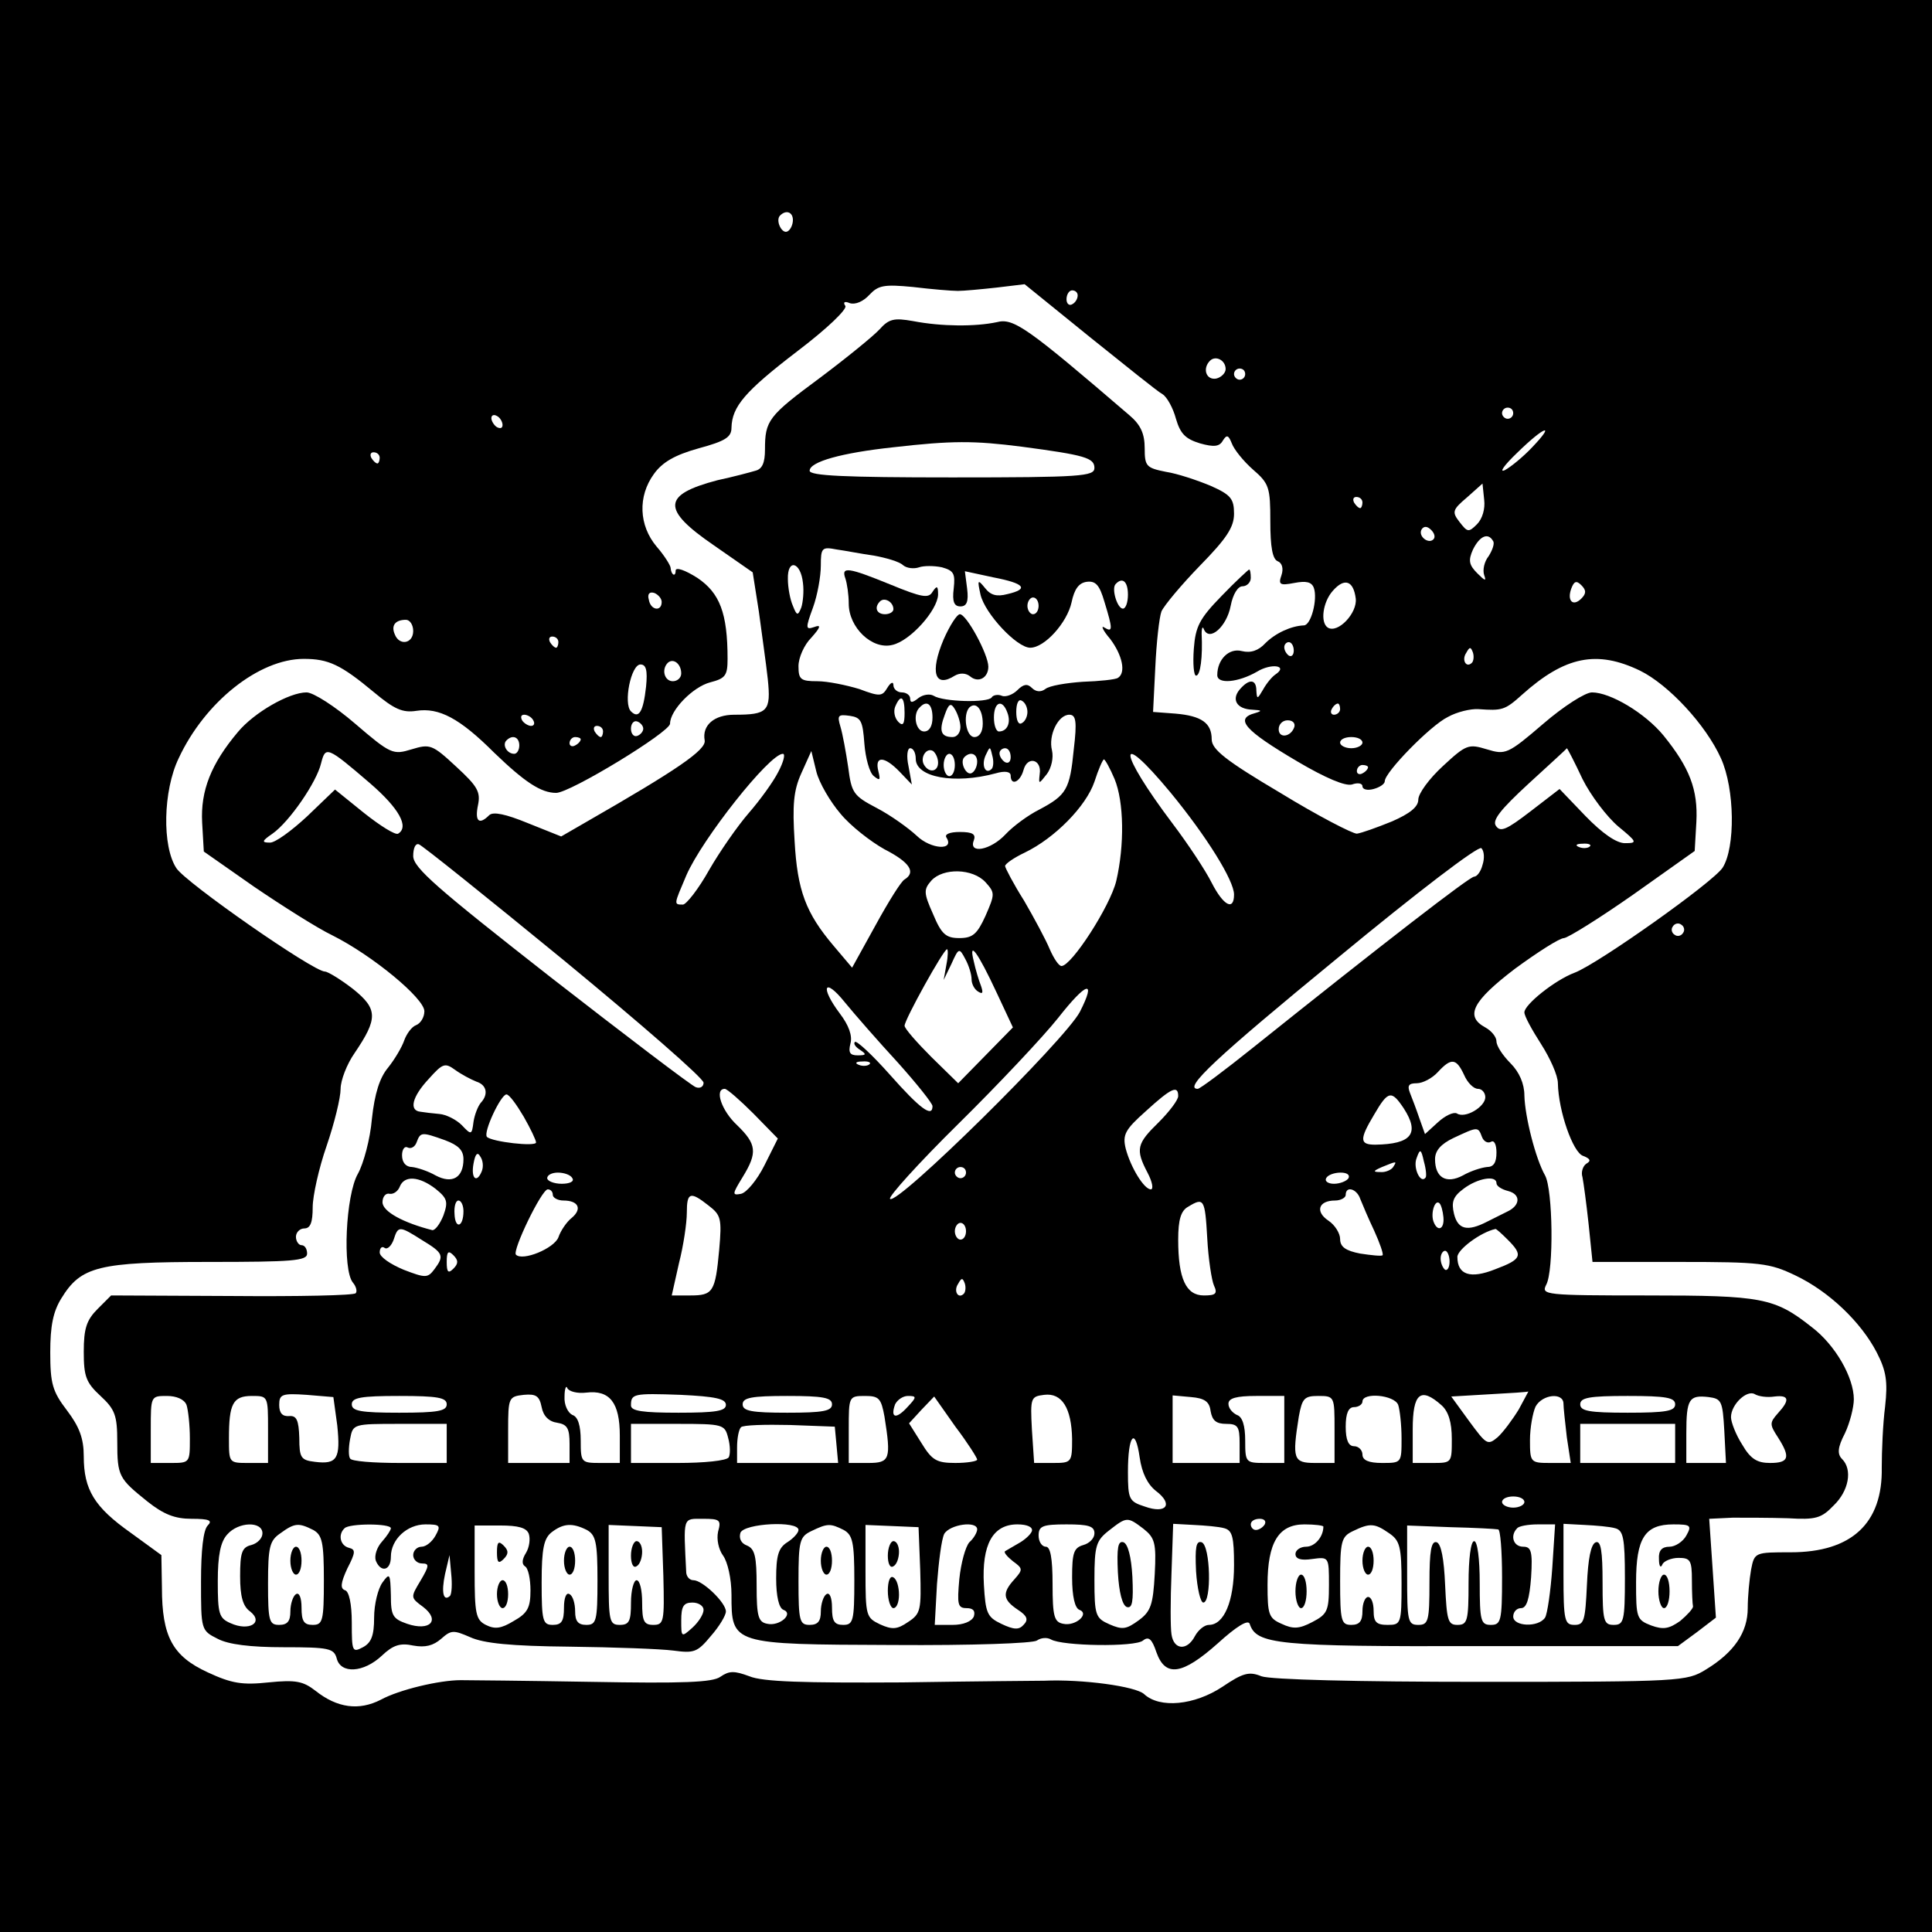 <?xml version="1.0" standalone="no"?>
<!DOCTYPE svg PUBLIC "-//W3C//DTD SVG 20010904//EN"
 "http://www.w3.org/TR/2001/REC-SVG-20010904/DTD/svg10.dtd">
<svg version="1.0" xmlns="http://www.w3.org/2000/svg"
 width="346pt" height="346pt" viewBox="0 0 346 346"
 preserveAspectRatio="xMidYMid meet">
<g transform="translate(0,346) scale(0.1,-0.1)"
fill="#000000" stroke="none">
<path d="M0 1730 l0 -1730 1730 0 1730 0 0 1730 0 1730 -1730 0 -1730 0 0
-1730z m1420 1336 c0 -8 -4 -17 -9 -20 -10 -7 -23 19 -14 28 11 11 23 6 23 -8z
m295 -127 c11 0 43 3 70 6 l50 6 116 -94 c65 -52 123 -99 131 -103 8 -5 19
-25 24 -44 8 -27 17 -36 43 -44 25 -7 35 -6 41 5 7 11 10 10 16 -5 4 -11 21
-32 38 -47 29 -25 31 -32 31 -93 0 -46 4 -67 13 -71 8 -3 11 -13 7 -25 -6 -17
-3 -19 23 -14 21 4 31 2 35 -9 7 -20 -5 -67 -18 -67 -23 -1 -51 -14 -69 -32
-12 -13 -26 -18 -42 -14 -23 6 -44 -15 -44 -43 0 -17 38 -13 71 6 26 16 57 11
33 -5 -6 -4 -16 -16 -22 -27 -10 -17 -11 -18 -12 -2 0 21 -13 22 -30 2 -15
-18 -5 -35 23 -36 17 -1 18 -2 5 -6 -38 -10 -19 -31 76 -87 51 -30 85 -44 97
-41 11 4 19 2 19 -3 0 -6 9 -8 20 -5 11 3 20 9 20 14 0 16 82 100 113 115 16
9 41 15 55 14 42 -3 47 -2 78 26 77 69 134 80 211 43 51 -25 118 -97 145 -157
25 -55 26 -160 3 -196 -17 -26 -223 -172 -265 -188 -35 -13 -90 -57 -90 -71 0
-7 14 -32 30 -57 16 -25 30 -56 30 -70 1 -50 27 -124 45 -130 13 -5 15 -9 6
-14 -6 -4 -10 -15 -7 -24 2 -10 7 -47 11 -84 l7 -68 156 0 c145 0 161 -2 207
-24 61 -29 118 -84 146 -138 17 -33 20 -52 15 -97 -4 -31 -6 -80 -6 -109 2
-100 -54 -152 -163 -152 -64 0 -65 0 -71 -31 -3 -17 -6 -48 -6 -69 0 -43 -24
-79 -75 -110 -34 -21 -44 -22 -402 -22 -224 0 -378 4 -394 10 -22 9 -33 6 -70
-19 -50 -33 -112 -39 -140 -13 -15 14 -111 27 -179 24 -8 0 -123 -1 -255 -3
-176 -1 -249 1 -273 11 -27 10 -36 10 -52 -1 -14 -10 -66 -12 -232 -9 -117 2
-222 3 -233 3 -38 0 -110 -17 -143 -35 -39 -20 -78 -15 -117 16 -22 17 -35 20
-84 15 -47 -5 -66 -2 -109 18 -63 29 -82 64 -82 152 l-1 58 -55 40 c-65 46
-84 77 -84 137 0 32 -8 53 -30 82 -26 34 -30 48 -30 104 0 47 5 73 20 97 35
57 66 65 264 65 150 0 176 2 176 15 0 8 -4 15 -10 15 -5 0 -10 7 -10 15 0 8 7
15 15 15 11 0 15 11 15 38 0 20 11 70 25 110 14 41 25 86 25 102 0 15 11 44
25 64 42 62 42 79 -3 115 -22 17 -45 31 -50 31 -21 0 -249 159 -266 185 -26
39 -24 139 4 197 47 101 144 178 224 178 44 0 66 -10 126 -60 36 -30 51 -37
76 -33 40 6 77 -13 139 -75 55 -53 84 -72 111 -72 25 0 204 109 204 124 0 24
41 66 72 74 27 7 31 12 31 42 0 82 -14 118 -54 145 -22 14 -39 20 -39 13 0
-12 -8 -8 -9 5 0 4 -11 22 -25 38 -32 38 -34 90 -5 130 15 21 37 34 80 46 48
13 59 20 59 37 1 38 24 65 118 137 54 41 89 75 86 81 -5 7 -1 9 8 5 10 -3 24
3 35 15 16 17 26 19 78 14 33 -4 69 -7 80 -7z m215 -8 c0 -6 -4 -13 -10 -16
-5 -3 -10 1 -10 9 0 9 5 16 10 16 6 0 10 -4 10 -9z m265 -132 c0 -7 -8 -15
-17 -17 -18 -3 -25 18 -11 32 10 10 28 1 28 -15z m35 -9 c0 -5 -4 -10 -10 -10
-5 0 -10 5 -10 10 0 6 5 10 10 10 6 0 10 -4 10 -10z m480 -70 c0 -5 -4 -10
-10 -10 -5 0 -10 5 -10 10 0 6 5 10 10 10 6 0 10 -4 10 -10z m-1810 -21 c0 -6
-4 -7 -10 -4 -5 3 -10 11 -10 16 0 6 5 7 10 4 6 -3 10 -11 10 -16z m1844 -40
c-16 -17 -38 -35 -49 -41 -11 -5 -1 9 22 31 49 48 70 55 27 10z m-2064 -19 c0
-5 -2 -10 -4 -10 -3 0 -8 5 -11 10 -3 6 -1 10 4 10 6 0 11 -4 11 -10z m1965
-119 c-15 -15 -17 -14 -31 4 -14 18 -13 22 13 44 l28 25 3 -29 c2 -16 -3 -34
-13 -44z m-205 39 c0 -5 -2 -10 -4 -10 -3 0 -8 5 -11 10 -3 6 -1 10 4 10 6 0
11 -4 11 -10z m127 -66 c-9 -9 -28 6 -21 18 4 6 10 6 17 -1 6 -6 8 -13 4 -17z
m107 -3 c3 -4 -1 -16 -8 -27 -8 -10 -11 -25 -8 -34 4 -11 2 -11 -12 3 -15 15
-17 23 -8 43 12 24 27 31 36 15z m-246 -103 c3 -26 -32 -63 -50 -52 -14 9 -9
46 9 66 21 24 37 18 41 -14z m404 0 c-15 -15 -26 -4 -18 18 5 13 9 15 18 6 9
-9 9 -15 0 -24z m-1647 -6 c0 -18 -20 -15 -23 4 -3 10 1 15 10 12 7 -3 13 -10
13 -16z m-445 -52 c0 -23 -25 -27 -33 -6 -7 16 1 26 20 26 7 0 13 -9 13 -20z
m260 -20 c0 -5 -2 -10 -4 -10 -3 0 -8 5 -11 10 -3 6 -1 10 4 10 6 0 11 -4 11
-10z m1317 -15 c0 -8 -4 -12 -9 -9 -4 3 -8 9 -8 15 0 5 4 9 8 9 5 0 9 -7 9
-15z m319 -22 c-10 -10 -19 5 -10 18 6 11 8 11 12 0 2 -7 1 -15 -2 -18z
m-1416 -19 c0 -8 -7 -14 -15 -14 -15 0 -21 21 -9 33 10 9 24 -2 24 -19z m-63
-24 c-5 -45 -13 -58 -27 -44 -14 14 0 84 17 84 10 0 13 -10 10 -40z m1243 -40
c0 -5 -5 -10 -11 -10 -5 0 -7 5 -4 10 3 6 8 10 11 10 2 0 4 -4 4 -10z m-1445
-20 c3 -5 2 -10 -4 -10 -5 0 -13 5 -16 10 -3 6 -2 10 4 10 5 0 13 -4 16 -10z
m197 -15 c0 -5 -5 -11 -11 -13 -6 -2 -11 4 -11 13 0 9 5 15 11 13 6 -2 11 -8
11 -13z m1166 3 c-6 -18 -28 -21 -28 -4 0 9 7 16 16 16 9 0 14 -5 12 -12z
m-1238 -8 c0 -5 -2 -10 -4 -10 -3 0 -8 5 -11 10 -3 6 -1 10 4 10 6 0 11 -4 11
-10z m-150 -25 c0 -8 -4 -15 -9 -15 -13 0 -22 16 -14 24 11 11 23 6 23 -9z
m110 11 c0 -3 -4 -8 -10 -11 -5 -3 -10 -1 -10 4 0 6 5 11 10 11 6 0 10 -2 10
-4z m1400 -6 c0 -5 -9 -10 -20 -10 -11 0 -20 5 -20 10 0 6 9 10 20 10 11 0 20
-4 20 -10z m10 -44 c0 -3 -4 -8 -10 -11 -5 -3 -10 -1 -10 4 0 6 5 11 10 11 6
0 10 -2 10 -4z m564 -297 c-3 -5 -10 -7 -15 -3 -5 3 -7 10 -3 15 3 5 10 7 15
3 5 -3 7 -10 3 -15z"/>
<path d="M1575 2870 c-11 -12 -59 -51 -107 -87 -92 -68 -98 -76 -98 -128 0
-24 -5 -35 -17 -38 -10 -3 -40 -11 -68 -17 -99 -26 -101 -52 -6 -117 l69 -48
11 -70 c5 -38 13 -93 16 -121 6 -58 0 -64 -60 -64 -36 0 -58 -19 -53 -46 3
-17 -50 -53 -212 -146 l-45 -26 -60 24 c-39 16 -62 21 -69 14 -18 -18 -26 -11
-20 18 5 24 -1 34 -39 69 -43 40 -47 41 -80 31 -33 -10 -37 -9 -101 46 -36 31
-75 56 -87 56 -31 0 -94 -36 -123 -71 -48 -57 -67 -105 -64 -162 l3 -52 90
-63 c50 -34 113 -74 140 -87 72 -36 165 -113 165 -136 0 -11 -7 -22 -15 -25
-8 -3 -17 -16 -21 -27 -4 -12 -17 -34 -29 -49 -15 -18 -24 -46 -29 -92 -3 -36
-15 -80 -25 -98 -22 -38 -28 -172 -9 -195 6 -7 8 -16 5 -19 -3 -4 -103 -6
-222 -5 l-216 1 -24 -24 c-20 -20 -25 -35 -25 -77 0 -44 4 -55 30 -79 26 -24
30 -35 30 -82 0 -62 3 -66 54 -107 29 -23 49 -31 79 -31 32 0 38 -3 29 -12 -8
-8 -12 -45 -12 -100 0 -87 0 -88 30 -103 19 -10 58 -15 118 -15 81 0 90 -2 95
-20 7 -28 48 -26 81 5 20 19 33 23 56 18 22 -4 36 0 50 12 18 16 22 16 52 3
24 -11 73 -16 178 -17 80 -1 163 -4 186 -7 37 -5 43 -3 67 26 15 17 27 37 27
44 0 16 -42 56 -58 56 -7 0 -12 6 -13 13 -5 102 -7 97 30 97 30 0 33 -2 27
-23 -3 -14 1 -32 9 -43 8 -11 15 -41 15 -70 0 -89 0 -89 289 -90 143 -1 251 3
258 8 7 5 18 6 25 2 20 -12 151 -14 165 -2 10 8 16 3 24 -21 16 -45 46 -41
110 16 33 30 54 43 57 35 12 -37 48 -41 413 -40 l354 0 34 25 34 26 -6 89 -6
88 42 2 c23 0 68 0 99 -1 50 -3 60 0 82 23 27 26 34 64 15 83 -9 9 -8 21 5 46
9 19 16 47 16 61 0 39 -33 97 -75 129 -67 53 -89 57 -295 57 -184 0 -190 1
-181 19 14 25 12 171 -2 196 -17 30 -36 105 -37 143 0 21 -9 42 -25 58 -14 14
-25 31 -25 39 0 8 -9 19 -20 25 -37 20 -23 47 53 105 41 30 80 55 88 55 8 1
64 36 124 78 l110 78 3 52 c3 58 -12 97 -59 155 -33 40 -95 77 -128 77 -12 0
-51 -25 -87 -56 -64 -55 -68 -56 -101 -46 -33 10 -37 9 -79 -30 -24 -22 -44
-49 -44 -60 0 -13 -15 -25 -47 -39 -27 -11 -55 -21 -63 -22 -8 0 -70 32 -137
73 -98 58 -123 78 -123 96 0 29 -18 42 -65 46 l-40 3 4 80 c2 44 7 89 11 100
5 11 36 48 69 82 48 49 61 69 61 93 0 27 -6 34 -42 50 -24 10 -60 22 -80 25
-35 7 -38 10 -38 42 0 26 -7 42 -27 59 -184 158 -208 175 -238 167 -38 -8 -98
-8 -150 2 -34 6 -43 4 -60 -15z m255 -210 c113 -15 130 -20 130 -38 0 -15 -23
-17 -255 -17 -193 0 -255 3 -255 12 0 16 57 32 150 42 105 12 144 12 230 1z
m-265 -195 c22 -4 46 -11 52 -17 7 -6 20 -7 29 -4 8 3 27 3 41 0 21 -6 24 -11
21 -38 -3 -24 1 -32 12 -32 11 0 15 8 12 32 l-4 31 51 -11 c57 -11 64 -21 25
-30 -19 -5 -30 -2 -40 11 -13 16 -14 15 -8 -12 8 -34 65 -95 89 -95 26 0 66
45 74 81 5 24 13 35 27 37 16 2 23 -5 32 -36 15 -49 15 -55 0 -46 -7 5 -3 -5
10 -20 22 -29 29 -61 14 -70 -4 -3 -33 -6 -63 -7 -29 -2 -60 -7 -67 -13 -8 -6
-17 -5 -24 2 -8 8 -15 7 -26 -4 -8 -8 -21 -13 -28 -10 -7 3 -16 1 -18 -3 -7
-10 -87 -8 -104 3 -7 4 -19 2 -27 -4 -11 -9 -15 -9 -15 -1 0 6 -7 11 -15 11
-8 0 -15 6 -15 13 0 7 -5 5 -11 -5 -9 -15 -13 -16 -50 -2 -23 7 -57 14 -75 14
-30 0 -34 3 -34 27 0 15 10 38 23 51 17 19 18 24 5 19 -15 -5 -16 -3 -2 35 8
22 14 56 14 75 0 32 2 34 28 29 15 -2 45 -8 67 -11z m-127 -49 c2 -15 0 -35
-3 -44 -6 -15 -8 -15 -15 3 -5 11 -9 33 -9 48 -1 37 23 31 27 -7z m582 -21 c0
-14 -4 -25 -9 -25 -10 0 -21 36 -13 44 12 13 22 5 22 -19z m-160 -20 c0 -8 -4
-15 -10 -15 -5 0 -10 7 -10 15 0 8 5 15 10 15 6 0 10 -7 10 -15z m-240 -192
c0 -20 -3 -24 -11 -16 -7 7 -9 19 -6 27 10 24 17 19 17 -11z m220 2 c0 -8 -4
-17 -10 -20 -6 -4 -10 5 -10 20 0 15 4 24 10 20 6 -3 10 -12 10 -20z m-170
-10 c0 -16 -6 -25 -15 -25 -15 0 -21 31 -8 43 13 14 23 6 23 -18z m50 -17 c0
-10 -6 -18 -14 -18 -21 0 -25 11 -14 40 7 20 11 22 18 10 5 -8 10 -23 10 -32z
m40 6 c0 -15 -6 -24 -15 -24 -15 0 -21 40 -9 53 12 11 24 -3 24 -29z m44 20
c7 -18 0 -34 -15 -34 -5 0 -9 11 -9 25 0 28 15 34 24 9z m-256 -56 c2 -25 9
-52 17 -58 11 -9 12 -7 8 9 -7 28 11 27 38 -1 l22 -23 -6 33 c-4 18 -2 32 3
32 6 0 10 -9 10 -19 0 -33 69 -46 143 -26 17 5 27 3 27 -4 0 -19 17 -12 23 10
7 26 33 19 29 -7 -2 -19 -2 -19 13 0 8 11 12 29 9 42 -7 27 11 64 31 64 12 0
14 -12 8 -62 -7 -72 -13 -82 -62 -108 -20 -10 -47 -30 -60 -44 -27 -29 -67
-36 -57 -11 4 11 -2 15 -25 15 -18 0 -28 -4 -24 -10 15 -24 -28 -21 -53 3 -15
14 -47 37 -72 50 -42 22 -45 27 -51 73 -4 27 -10 60 -14 73 -6 20 -4 22 17 19
20 -3 23 -9 26 -50z m-885 -71 c52 -45 70 -78 50 -90 -5 -3 -32 14 -61 37
l-52 42 -50 -48 c-28 -26 -58 -48 -67 -47 -15 0 -14 3 5 16 30 21 79 92 87
126 8 31 10 31 88 -36z m1017 37 c0 -16 -16 -19 -25 -4 -8 13 4 32 16 25 5 -4
9 -13 9 -21z m96 -11 c-11 -11 -19 6 -11 24 8 17 8 17 12 0 3 -10 2 -21 -1
-24z m34 21 c0 -8 -4 -12 -10 -9 -5 3 -10 10 -10 16 0 5 5 9 10 9 6 0 10 -7
10 -16z m1024 -39 c15 -30 44 -68 64 -85 34 -28 35 -30 12 -30 -15 0 -40 17
-71 49 l-46 48 -52 -40 c-43 -33 -54 -38 -62 -26 -7 10 8 29 59 76 37 34 68
62 68 63 1 0 14 -25 28 -55z m-1440 13 c-9 -18 -33 -51 -53 -74 -20 -23 -52
-69 -71 -102 -19 -34 -41 -62 -47 -62 -17 0 -16 0 6 52 28 65 149 218 173 218
5 0 1 -15 -8 -32z m111 -75 c18 -22 54 -50 79 -64 45 -23 57 -41 36 -54 -6 -3
-29 -40 -52 -82 l-42 -76 -33 39 c-50 59 -65 99 -70 188 -4 64 -2 90 12 121
l18 40 9 -37 c5 -20 25 -54 43 -75z m205 87 c0 -11 -4 -20 -10 -20 -5 0 -10 9
-10 20 0 11 5 20 10 20 6 0 10 -9 10 -20z m40 6 c0 -8 -4 -17 -9 -20 -10 -7
-23 19 -14 28 11 11 23 6 23 -8z m346 -55 c65 -79 114 -158 114 -183 0 -30
-19 -20 -40 21 -11 22 -42 69 -70 106 -98 130 -102 174 -4 56z m-100 24 c17
-41 18 -119 3 -183 -11 -45 -80 -152 -98 -152 -5 0 -14 14 -21 30 -7 17 -28
56 -46 87 -19 30 -34 59 -34 62 0 4 16 15 35 24 54 26 110 83 125 127 7 22 15
40 17 40 2 0 11 -16 19 -35z m-986 -325 c137 -113 250 -211 250 -219 0 -7 -6
-11 -14 -8 -8 3 -125 92 -260 197 -203 159 -246 196 -246 217 0 14 4 23 10 21
5 -1 122 -95 260 -208z m1645 171 c-3 -12 -10 -21 -15 -21 -8 0 -162 -119
-397 -307 -50 -40 -94 -73 -98 -73 -27 0 33 56 250 234 144 119 253 202 258
197 5 -5 6 -18 2 -30z m192 33 c-3 -3 -12 -4 -19 -1 -8 3 -5 6 6 6 11 1 17 -2
13 -5z m-1082 -64 c17 -19 17 -21 0 -60 -15 -33 -23 -40 -47 -40 -24 0 -32 7
-47 43 -17 38 -17 44 -3 60 21 23 74 22 97 -3z m-70 -147 l-5 -28 14 29 c13
29 14 29 25 8 6 -11 11 -27 11 -36 0 -8 5 -18 12 -22 8 -5 9 -2 5 10 -4 10
-10 30 -13 44 -10 40 7 17 41 -56 l29 -62 -49 -50 -49 -50 -48 47 c-26 26 -48
51 -48 56 0 11 70 137 76 137 2 0 2 -12 -1 -27z m-87 -176 c34 -38 62 -73 62
-78 0 -21 -22 -5 -76 56 -32 36 -60 62 -63 59 -3 -3 1 -9 9 -14 12 -8 12 -10
-4 -10 -14 0 -17 5 -13 21 4 14 -3 33 -19 54 -36 48 -28 66 9 20 18 -22 60
-70 95 -108z m326 91 c-26 -50 -328 -348 -340 -335 -4 3 51 64 122 134 71 70
152 156 179 190 51 65 69 70 39 11z m-1081 -125 c19 -6 22 -23 8 -38 -5 -6
-11 -21 -13 -34 -3 -24 -4 -24 -21 -6 -10 10 -28 19 -40 20 -12 1 -28 3 -34 4
-21 2 -15 27 15 59 25 28 29 29 47 16 11 -8 28 -17 38 -21z m704 31 c-3 -3
-12 -4 -19 -1 -8 3 -5 6 6 6 11 1 17 -2 13 -5z m1065 -19 c6 -14 17 -25 25
-25 7 0 13 -7 13 -15 0 -17 -36 -39 -51 -29 -6 3 -21 -4 -34 -16 l-23 -21 -10
28 c-5 15 -13 36 -17 46 -5 13 -2 17 12 17 11 0 28 9 38 20 24 26 33 25 47 -5z
m-1273 -69 l44 -45 -24 -48 c-13 -26 -32 -49 -42 -51 -16 -3 -16 -1 3 30 27
44 25 59 -10 93 -28 26 -41 65 -22 65 4 0 27 -20 51 -44z m761 31 c0 -7 -16
-28 -35 -47 -39 -38 -42 -48 -20 -90 9 -17 11 -30 6 -30 -12 0 -36 39 -45 73
-6 25 -1 34 36 67 46 42 58 47 58 27z m-1172 -37 c12 -21 22 -42 22 -46 0 -8
-79 1 -88 10 -7 8 25 76 35 76 5 0 18 -18 31 -40z m1576 15 c29 -45 14 -64
-51 -65 -28 0 -29 9 -2 54 25 43 31 44 53 11z m140 -51 c3 -8 10 -12 16 -9 6
4 10 -5 10 -19 0 -18 -5 -26 -17 -26 -10 -1 -29 -7 -43 -15 -30 -16 -50 -4
-50 29 0 15 10 27 33 38 43 20 44 21 51 2z m-1857 -6 c24 -9 33 -18 33 -34 0
-33 -20 -45 -50 -29 -14 8 -33 14 -42 15 -11 0 -18 8 -18 21 0 11 5 17 10 14
6 -3 13 1 16 9 7 19 9 19 51 4z m66 -55 c-9 -23 -20 -14 -15 13 3 17 7 22 12
13 5 -7 6 -18 3 -26z m1690 -12 c-9 -12 -23 18 -16 35 6 17 8 17 13 -6 4 -14
5 -27 3 -29z m-58 19 c-3 -5 -14 -10 -23 -9 -14 0 -13 2 3 9 27 11 27 11 20 0z
m-765 -10 c0 -5 -4 -10 -10 -10 -5 0 -10 5 -10 10 0 6 5 10 10 10 6 0 10 -4
10 -10z m-705 -10 c4 -6 -5 -10 -19 -10 -14 0 -26 5 -26 10 0 6 9 10 19 10 11
0 23 -4 26 -10z m1390 0 c-3 -5 -15 -10 -26 -10 -11 0 -17 5 -14 10 3 6 15 10
26 10 11 0 17 -4 14 -10z m-1635 -19 c21 -17 23 -23 14 -48 -6 -15 -15 -27
-20 -26 -51 13 -89 33 -89 50 0 10 6 17 13 15 7 -1 15 5 18 13 8 20 34 19 64
-4z m1900 10 c0 -5 9 -11 21 -14 23 -6 22 -26 -2 -37 -8 -4 -24 -12 -36 -18
-35 -18 -52 -14 -59 14 -5 21 -2 31 17 45 25 19 59 25 59 10z m-1690 -21 c0
-5 9 -10 19 -10 27 0 34 -15 15 -31 -9 -7 -20 -23 -24 -35 -8 -20 -64 -43 -76
-31 -7 7 46 117 57 117 5 0 9 -4 9 -10z m1446 -7 c4 -10 15 -36 25 -57 10 -22
17 -42 15 -44 -2 -2 -20 0 -40 3 -26 5 -36 12 -36 26 0 10 -9 25 -21 33 -24
16 -18 36 12 36 10 0 19 5 19 10 0 17 20 11 26 -7z m-1167 -12 c22 -17 24 -23
19 -79 -7 -76 -11 -82 -52 -82 l-33 0 13 58 c8 31 14 72 14 90 0 37 6 39 39
13z m-439 -10 c0 -29 -15 -33 -16 -5 -1 13 2 24 7 24 5 0 9 -9 9 -19z m1332
-48 c2 -38 8 -76 12 -85 7 -15 3 -18 -18 -18 -32 0 -46 30 -46 100 0 36 5 52
18 59 28 17 30 14 34 -56z m423 37 c2 -22 -11 -27 -18 -7 -5 15 3 40 11 32 3
-3 6 -14 7 -25z m-855 -25 c0 -8 -4 -15 -10 -15 -5 0 -10 7 -10 15 0 8 5 15
10 15 6 0 10 -7 10 -15z m-974 -16 c38 -23 40 -28 22 -52 -12 -16 -16 -16 -55
-1 -24 10 -43 23 -43 31 0 8 4 12 9 8 5 -3 12 4 16 15 8 25 10 25 51 -1z
m1944 1 c28 -28 26 -35 -22 -53 -45 -18 -68 -10 -68 22 0 13 41 44 68 50 1 1
11 -8 22 -19z m-1888 -52 c-9 -9 -12 -7 -12 12 0 19 3 21 12 12 9 -9 9 -15 0
-24z m1784 13 c0 -11 -4 -17 -8 -15 -4 3 -8 12 -8 20 0 8 4 14 8 14 4 0 8 -9
8 -19z m-870 -58 c-10 -10 -19 5 -10 18 6 11 8 11 12 0 2 -7 1 -15 -2 -18z
m-676 -177 c42 5 60 -18 60 -77 l0 -49 -35 0 c-34 0 -35 1 -35 40 0 27 -5 43
-15 46 -8 4 -15 18 -14 33 0 14 3 21 5 15 3 -6 18 -10 34 -8z m-446 -59 c6
-59 0 -70 -40 -65 -25 3 -28 7 -28 43 -1 32 -5 40 -18 39 -12 -1 -18 5 -18 20
0 19 5 21 49 18 l48 -4 7 -51z m394 5 c18 -3 22 -10 22 -38 l0 -34 -55 0 -55
0 0 59 c0 58 1 60 28 63 22 2 28 -2 32 -22 3 -16 13 -26 28 -28z m302 32 c0
-11 -18 -14 -85 -14 -64 0 -85 3 -85 13 0 21 4 22 89 19 62 -3 81 -7 81 -18z
m620 -61 c0 -42 -1 -43 -34 -43 l-34 0 -4 60 c-3 57 -2 59 22 62 32 4 49 -24
50 -79z m800 53 c-11 -18 -28 -41 -38 -50 -18 -15 -20 -13 -51 29 l-32 44 68
4 c37 2 69 4 70 5 1 1 -7 -13 -17 -32z m458 23 c26 3 28 -6 6 -30 -15 -17 -15
-20 0 -43 23 -36 20 -46 -14 -46 -23 0 -35 7 -50 33 -11 17 -20 40 -20 49 0
23 29 50 43 41 7 -4 22 -6 35 -4z m-2844 -15 c3 -9 6 -36 6 -60 0 -44 0 -44
-35 -44 l-35 0 0 60 c0 60 0 60 29 60 17 0 31 -6 35 -16z m146 -44 l0 -60 -35
0 c-35 0 -35 0 -35 44 0 62 7 76 41 76 29 0 29 0 29 -60z m320 45 c0 -12 -16
-15 -85 -15 -69 0 -85 3 -85 15 0 12 16 15 85 15 69 0 85 -3 85 -15z m690 0
c0 -12 -16 -15 -80 -15 -64 0 -80 3 -80 15 0 12 16 15 80 15 64 0 80 -3 80
-15z m94 -22 c12 -76 10 -83 -29 -83 l-35 0 0 60 c0 59 0 60 29 60 25 0 29 -4
35 -37z m41 17 c-20 -22 -31 -20 -22 5 4 8 14 15 23 15 16 0 16 -2 -1 -20z
m125 -94 c0 -3 -18 -6 -39 -6 -34 0 -42 5 -61 36 l-22 35 22 24 23 24 38 -54
c22 -29 39 -56 39 -59z m418 87 c3 -17 10 -23 28 -23 21 0 24 -5 24 -35 l0
-35 -60 0 -60 0 0 61 0 60 33 -3 c24 -2 33 -8 35 -25z m132 -33 l0 -60 -35 0
c-34 0 -35 1 -35 40 0 27 -5 43 -15 46 -8 4 -15 12 -15 20 0 10 14 14 50 14
l50 0 0 -60z m90 0 l0 -60 -35 0 c-39 0 -41 7 -29 83 6 33 10 37 35 37 29 0
29 -1 29 -60z m114 44 c3 -9 6 -36 6 -60 0 -44 0 -44 -35 -44 -24 0 -35 5 -35
15 0 8 -7 15 -15 15 -10 0 -15 11 -15 35 0 24 5 35 15 35 8 0 15 5 15 10 0 17
57 12 64 -6z m78 -1 c12 -11 18 -30 18 -60 0 -43 0 -43 -35 -43 l-35 0 0 60
c0 65 14 77 52 43z m218 3 c0 -7 3 -34 6 -60 l7 -46 -37 0 c-35 0 -36 1 -36
41 0 22 5 49 10 60 12 22 50 26 50 5z m200 -1 c0 -12 -16 -15 -85 -15 -69 0
-85 3 -85 15 0 12 16 15 85 15 69 0 85 -3 85 -15z m88 -47 l3 -58 -36 0 -35 0
0 53 c0 62 5 69 40 65 23 -3 25 -7 28 -60z m-2288 -23 l0 -35 -84 0 c-47 0
-87 3 -89 8 -3 4 -3 19 0 35 5 27 6 27 89 27 l84 0 0 -35z m504 10 c4 -14 4
-30 1 -35 -4 -6 -44 -10 -91 -10 l-84 0 0 35 0 35 84 0 c81 0 84 -1 90 -25z
m194 -12 l3 -33 -90 0 -91 0 0 28 c0 16 3 32 7 36 4 4 43 5 88 4 l80 -3 3 -32z
m1502 2 l0 -35 -85 0 -85 0 0 35 0 35 85 0 85 0 0 -35z m-930 -85 c32 -24 19
-42 -20 -28 -28 9 -30 13 -30 62 0 66 13 82 21 26 4 -28 14 -48 29 -60z m660
-20 c0 -5 -9 -10 -20 -10 -11 0 -20 5 -20 10 0 6 9 10 20 10 11 0 20 -4 20
-10z m-682 -48 c20 -16 23 -25 20 -81 -3 -55 -7 -67 -29 -83 -22 -16 -29 -17
-52 -7 -25 11 -27 16 -27 80 0 61 3 70 26 88 32 25 33 25 62 3z m217 8 c-3 -5
-10 -10 -16 -10 -5 0 -9 5 -9 10 0 6 7 10 16 10 8 0 12 -4 9 -10z m-1795 -16
c0 -9 -9 -18 -20 -21 -17 -4 -20 -14 -20 -56 0 -36 5 -54 18 -63 25 -20 -2
-36 -35 -21 -21 9 -23 17 -23 75 0 47 5 71 17 84 20 23 63 24 63 2z m91 6 c16
-9 19 -22 19 -90 0 -73 -2 -80 -20 -80 -16 0 -20 7 -20 31 0 17 -4 28 -10 24
-5 -3 -10 -17 -10 -31 0 -17 -5 -24 -20 -24 -18 0 -20 7 -20 74 0 66 3 77 22
90 26 19 33 19 59 6z m139 3 c0 -3 -7 -14 -16 -24 -9 -10 -14 -25 -11 -34 9
-22 27 -18 27 7 0 31 29 58 62 58 26 0 28 -2 18 -20 -6 -11 -17 -20 -25 -20
-8 0 -15 -7 -15 -15 0 -8 7 -15 16 -15 13 0 13 -4 -3 -31 -18 -30 -18 -30 5
-47 31 -24 12 -44 -29 -30 -26 9 -29 15 -29 51 -1 39 -2 41 -15 23 -8 -11 -15
-39 -15 -63 0 -32 -5 -45 -20 -53 -19 -10 -20 -8 -20 44 0 34 -5 56 -12 58 -9
3 -8 13 4 39 15 29 15 34 3 37 -16 4 -20 24 -8 35 8 9 83 9 83 0z m247 -10 c3
-9 1 -24 -5 -34 -7 -11 -8 -20 -2 -24 6 -3 10 -23 10 -43 0 -31 -5 -41 -30
-55 -23 -14 -34 -15 -50 -7 -18 9 -20 21 -20 95 l0 83 46 0 c32 0 47 -4 51
-15z m104 7 c16 -9 19 -22 19 -90 0 -73 -2 -80 -20 -80 -15 0 -20 7 -20 24 0
14 -4 28 -10 31 -6 4 -10 -7 -10 -24 0 -24 -4 -31 -20 -31 -18 0 -20 7 -20 76
0 61 4 79 18 90 21 16 37 17 63 4z m137 -83 c2 -81 1 -87 -18 -87 -17 0 -20 7
-20 40 0 22 -4 40 -10 40 -5 0 -10 -18 -10 -40 0 -33 -3 -40 -20 -40 -19 0
-20 7 -20 90 l0 89 48 -2 47 -2 3 -88z m242 83 c0 -5 -9 -15 -20 -22 -16 -10
-20 -24 -20 -65 0 -32 5 -53 13 -56 19 -7 -7 -30 -29 -25 -16 3 -19 13 -19 68
0 52 -3 66 -17 72 -11 4 -15 13 -12 23 7 17 104 22 104 5z m81 0 c16 -9 19
-22 19 -90 0 -73 -2 -80 -20 -80 -16 0 -20 7 -20 31 0 17 -4 28 -10 24 -5 -3
-10 -17 -10 -31 0 -17 -5 -24 -20 -24 -18 0 -20 7 -20 78 0 72 2 80 23 90 29
14 34 14 58 2z m137 -72 c2 -72 1 -78 -22 -93 -19 -13 -28 -14 -50 -4 -25 12
-26 15 -26 95 l0 83 48 -2 47 -2 3 -77z m102 73 c0 -5 -6 -16 -14 -23 -7 -8
-15 -37 -18 -66 -4 -45 -3 -52 13 -52 12 0 16 -5 13 -15 -4 -9 -19 -15 -38
-15 l-32 0 4 73 c3 39 8 80 13 90 10 17 59 24 59 8z m98 -3 c-2 -6 -13 -16
-24 -22 -10 -6 -21 -12 -24 -14 -3 -2 4 -10 14 -18 18 -13 18 -15 3 -32 -23
-25 -21 -37 6 -55 17 -11 19 -18 10 -27 -8 -9 -17 -9 -40 2 -25 12 -28 19 -31
70 -4 72 16 108 60 108 18 0 28 -5 26 -12z m112 -4 c0 -9 -9 -18 -20 -21 -17
-5 -20 -14 -20 -58 0 -34 5 -55 13 -58 19 -7 -7 -30 -29 -25 -16 3 -19 13 -19
71 0 47 -4 67 -12 67 -7 0 -13 9 -13 20 0 17 7 20 50 20 39 0 50 -3 50 -16z
m233 9 c14 -4 17 -16 17 -66 0 -65 -18 -107 -45 -107 -8 0 -19 -9 -25 -20 -14
-27 -38 -25 -42 3 -2 12 -2 61 0 110 l3 88 37 -2 c20 -1 45 -3 55 -6z m177 3
c0 -18 -15 -36 -31 -36 -10 0 -19 -6 -19 -13 0 -9 10 -12 30 -9 30 4 30 4 30
-47 0 -46 -3 -52 -30 -66 -23 -12 -34 -13 -55 -3 -23 10 -25 17 -25 70 0 76
20 108 66 108 19 0 34 -2 34 -4z m118 -12 c19 -13 22 -24 22 -90 0 -72 -1 -74
-25 -74 -20 0 -25 5 -25 25 0 14 -4 25 -10 25 -5 0 -10 -11 -10 -25 0 -18 -5
-25 -20 -25 -18 0 -20 7 -20 78 0 72 2 80 23 90 31 15 39 14 65 -4z m195 7 c4
0 7 -39 7 -86 0 -78 -2 -85 -20 -85 -18 0 -20 7 -20 75 0 43 -4 75 -10 75 -6
0 -10 -32 -10 -75 0 -68 -2 -75 -20 -75 -17 0 -19 8 -22 72 -2 46 -7 73 -15
76 -10 3 -13 -16 -13 -72 0 -69 -2 -76 -20 -76 -19 0 -20 7 -20 89 l0 89 78
-3 c42 -1 80 -3 85 -4z m97 -68 c-3 -43 -9 -84 -13 -90 -12 -18 -57 -16 -57 2
0 8 6 15 14 15 10 0 15 16 18 55 3 47 0 55 -14 55 -18 0 -24 20 -11 33 3 4 20
7 37 7 l31 0 -5 -77z m113 70 c14 -4 17 -17 17 -89 0 -77 -2 -84 -20 -84 -18
0 -20 7 -20 76 0 56 -3 75 -12 72 -9 -3 -14 -30 -16 -76 -3 -64 -5 -72 -22
-72 -18 0 -20 7 -20 90 l0 91 38 -2 c20 -1 45 -3 55 -6z m127 -13 c-6 -11 -20
-20 -30 -20 -14 0 -20 -7 -19 -22 0 -13 3 -17 6 -10 2 6 16 12 29 12 21 0 24
-4 24 -40 0 -22 1 -43 2 -47 0 -4 -10 -15 -23 -26 -20 -14 -30 -16 -52 -8 -26
10 -27 14 -27 77 0 80 16 104 67 104 31 0 33 -2 23 -20z m-2214 -108 c-12 -11
-16 6 -9 39 l8 34 3 -33 c2 -19 1 -36 -2 -40z m454 -25 c0 -8 -9 -22 -20 -32
-20 -18 -20 -17 -20 13 0 25 4 32 20 32 11 0 20 -6 20 -13z"/>
<path d="M1514 2424 c3 -9 6 -29 6 -45 0 -43 42 -83 78 -74 32 7 81 62 82 90
0 16 -2 17 -10 5 -7 -12 -19 -10 -75 13 -76 31 -89 33 -81 11z m86 -55 c0 -5
-7 -9 -15 -9 -15 0 -20 12 -9 23 8 8 24 -1 24 -14z"/>
<path d="M1690 2315 c-25 -59 -16 -88 20 -65 9 5 19 5 27 -1 15 -13 33 -3 33
17 0 22 -39 94 -51 94 -5 0 -18 -20 -29 -45z"/>
<path d="M2002 644 c2 -36 8 -59 16 -62 10 -3 12 10 10 54 -2 36 -8 59 -16 62
-10 3 -12 -10 -10 -54z"/>
<path d="M520 665 c0 -14 5 -25 10 -25 6 0 10 11 10 25 0 14 -4 25 -10 25 -5
0 -10 -11 -10 -25z"/>
<path d="M890 680 c0 -19 3 -21 12 -12 9 9 9 15 0 24 -9 9 -12 7 -12 -12z"/>
<path d="M890 605 c0 -14 5 -25 10 -25 6 0 10 11 10 25 0 14 -4 25 -10 25 -5
0 -10 -11 -10 -25z"/>
<path d="M1010 665 c0 -14 5 -25 10 -25 6 0 10 11 10 25 0 14 -4 25 -10 25 -5
0 -10 -11 -10 -25z"/>
<path d="M1130 674 c0 -14 4 -23 10 -19 6 3 10 15 10 26 0 10 -4 19 -10 19 -5
0 -10 -12 -10 -26z"/>
<path d="M1470 665 c0 -14 5 -25 10 -25 6 0 10 11 10 25 0 14 -4 25 -10 25 -5
0 -10 -11 -10 -25z"/>
<path d="M1590 674 c0 -14 4 -23 10 -19 6 3 10 15 10 26 0 10 -4 19 -10 19 -5
0 -10 -12 -10 -26z"/>
<path d="M1590 611 c0 -17 5 -31 10 -31 6 0 10 11 10 24 0 14 -4 28 -10 31 -6
4 -10 -7 -10 -24z"/>
<path d="M2142 646 c2 -31 8 -56 13 -56 15 0 13 102 -3 108 -10 3 -12 -9 -10
-52z"/>
<path d="M2320 610 c0 -16 5 -30 10 -30 6 0 10 14 10 30 0 17 -4 30 -10 30 -5
0 -10 -13 -10 -30z"/>
<path d="M2440 665 c0 -14 5 -25 10 -25 6 0 10 11 10 25 0 14 -4 25 -10 25 -5
0 -10 -11 -10 -25z"/>
<path d="M2970 610 c0 -16 5 -30 10 -30 6 0 10 14 10 30 0 17 -4 30 -10 30 -5
0 -10 -13 -10 -30z"/>
<path d="M2188 2393 c-40 -41 -47 -55 -50 -95 -2 -27 0 -48 4 -48 8 0 12 34
10 75 0 11 2 14 4 8 10 -23 41 5 48 42 4 21 13 35 21 35 8 0 15 7 15 15 0 8
-1 15 -3 15 -1 0 -24 -21 -49 -47z"/>
</g>
</svg>
